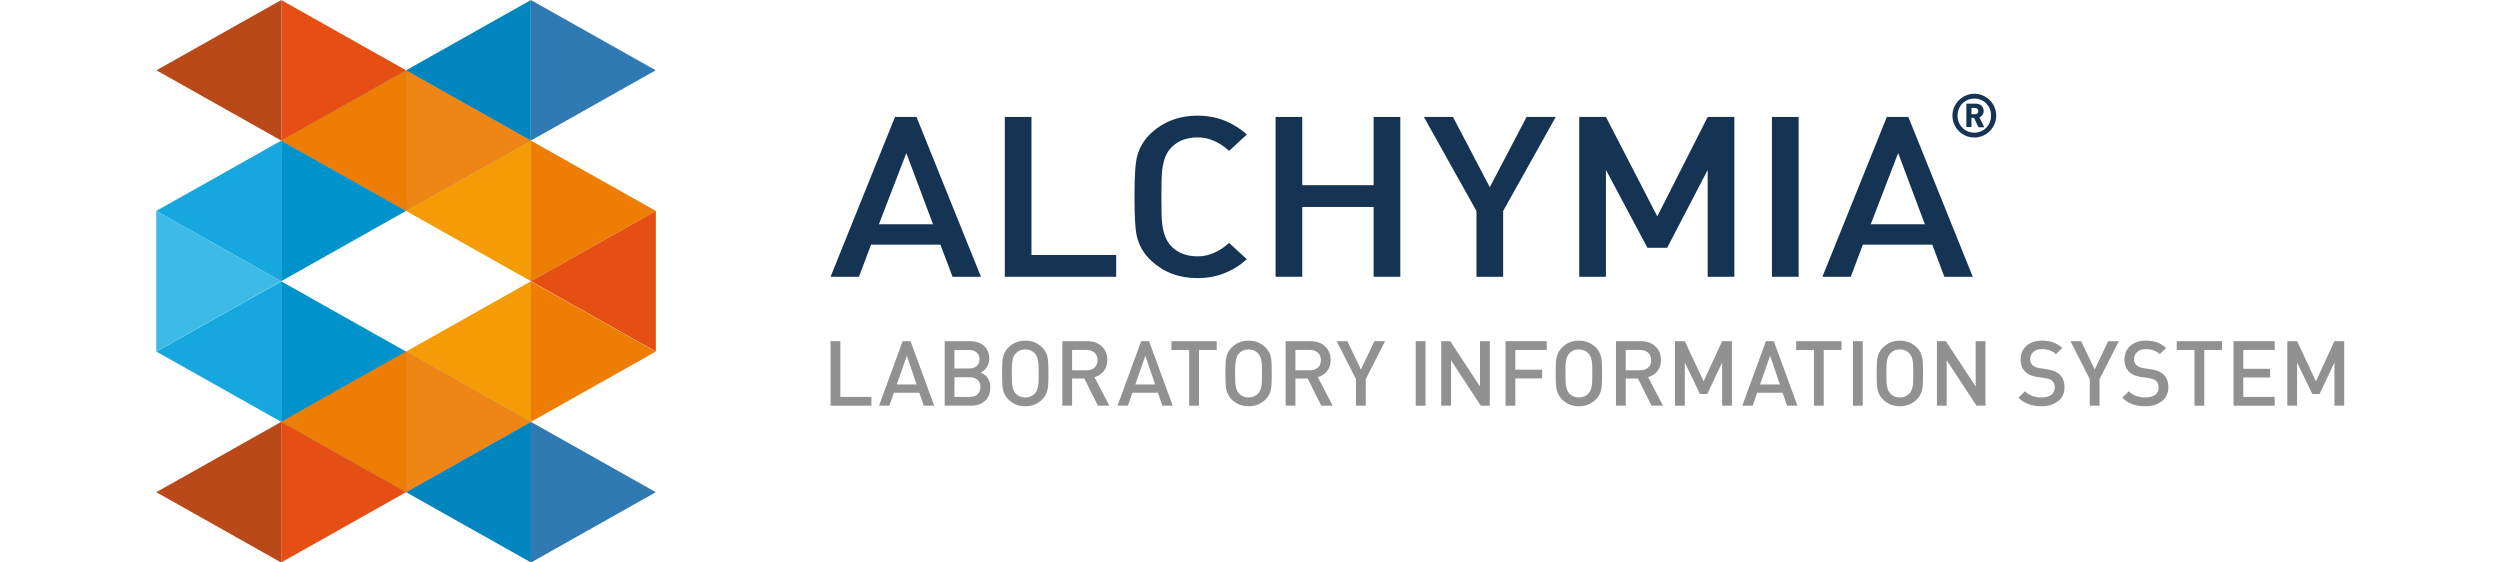 <svg xmlns="http://www.w3.org/2000/svg" width="800" height="180" viewBox="0 0 800 180" fill="none"><path d="M313.892 88.566H304.807L300.939 78.294H278.731L274.863 88.566H265.778L286.401 37.424H293.278L313.901 88.566H313.892ZM298.561 71.757L290.024 48.988L281.25 71.757H298.552H298.561Z" fill="#153353"></path><path d="M357.175 88.566H321.533V37.424H330.071V81.595H357.175V88.566Z" fill="#153353"></path><path d="M398.996 82.963C394.468 86.981 389.222 89 383.269 89C377.317 89 372.496 87.18 368.496 83.539C365.968 81.237 364.354 78.417 363.675 75.069C363.251 72.965 363.043 68.938 363.043 63.005C363.043 57.072 363.251 53.044 363.675 50.941C364.354 47.592 365.968 44.763 368.496 42.461C372.496 38.82 377.42 37 383.269 37C389.119 37 394.458 39.009 398.996 43.037L393.307 48.281C390.147 45.404 386.798 43.97 383.269 43.97C379.741 43.97 377.081 44.998 374.968 47.055C373.279 48.687 372.251 51.196 371.883 54.601C371.722 55.798 371.647 58.6 371.647 63.005C371.647 67.41 371.722 70.211 371.883 71.409C372.251 74.814 373.279 77.323 374.968 78.955C377.071 81.011 379.845 82.039 383.269 82.039C386.694 82.039 390.147 80.605 393.307 77.728L398.996 82.973V82.963Z" fill="#153353"></path><path d="M448.1 88.566H439.562V66.23H416.722V88.566H408.185V37.424H416.722V59.26H439.562V37.424H448.1V88.566Z" fill="#153353"></path><path d="M497.836 37.424L481.006 67.522V88.566H472.468V67.522L455.638 37.424H464.958L476.732 59.901L488.506 37.424H497.827H497.836Z" fill="#153353"></path><path d="M554.997 88.566H546.459V54.374L533.496 79.294H527.176L513.902 54.374V88.566H505.364V37.424H513.902L530.336 69.239L546.459 37.424H554.997V88.566Z" fill="#153353"></path><path d="M575.563 88.566H567.025V37.424H575.563V88.566Z" fill="#153353"></path><path d="M631.28 88.566H622.195L618.327 78.294H596.119L592.251 88.566H583.167L603.789 37.424H610.667L631.289 88.566H631.28ZM615.95 71.757L607.412 48.988L598.638 71.757H615.94H615.95Z" fill="#153353"></path><path d="M278.86 129.823H265.778V109.177H268.91V127.005H278.86V129.815V129.823Z" fill="#929191"></path><path d="M298.947 129.823H295.614L294.189 125.677H286.042L284.617 129.823H281.284L288.851 109.177H291.371L298.939 129.823H298.947ZM293.319 123.037L290.188 113.845L286.967 123.037H293.319Z" fill="#929191"></path><path d="M316.883 123.995C316.883 125.854 316.311 127.287 315.168 128.301C314.025 129.316 312.52 129.823 310.644 129.823H302.295V109.177H310.33C312.246 109.177 313.759 109.684 314.886 110.698C316.006 111.712 316.569 113.089 316.569 114.827C316.569 115.874 316.279 116.807 315.7 117.636C315.176 118.369 314.54 118.892 313.784 119.206C315.853 120.035 316.883 121.629 316.883 123.987V123.995ZM313.429 114.948C313.429 113.998 313.123 113.274 312.512 112.759C311.9 112.243 311.087 111.994 310.064 111.994H305.427V117.91H310.064C311.087 117.91 311.908 117.652 312.512 117.145C313.123 116.63 313.429 115.906 313.429 114.956V114.948ZM313.751 123.85C313.751 122.925 313.453 122.168 312.85 121.588C312.254 121.009 311.417 120.719 310.354 120.719H305.427V127.013H310.354C311.417 127.013 312.246 126.724 312.85 126.144C313.445 125.565 313.751 124.8 313.751 123.85Z" fill="#929191"></path><path d="M335.512 119.504C335.512 121.919 335.431 123.544 335.279 124.373C335.045 125.726 334.465 126.869 333.54 127.794C332.066 129.259 330.255 130 328.089 130C325.924 130 324.137 129.267 322.663 127.794C321.737 126.869 321.142 125.726 320.892 124.373C320.739 123.52 320.659 121.902 320.659 119.504C320.659 117.105 320.739 115.479 320.892 114.634C321.142 113.282 321.729 112.139 322.663 111.213C324.137 109.74 325.94 109.008 328.089 109.008C330.239 109.008 332.074 109.74 333.54 111.213C334.465 112.139 335.045 113.282 335.279 114.634C335.431 115.463 335.512 117.089 335.512 119.504ZM332.38 119.504C332.38 117.741 332.348 116.622 332.292 116.139C332.155 114.763 331.777 113.749 331.157 113.097C330.368 112.244 329.337 111.817 328.081 111.817C326.825 111.817 325.803 112.244 325.006 113.097C324.386 113.757 324.008 114.771 323.871 116.139C323.815 116.622 323.782 117.741 323.782 119.504C323.782 121.267 323.815 122.385 323.871 122.868C324.008 124.245 324.386 125.259 325.006 125.911C325.795 126.764 326.825 127.191 328.081 127.191C329.337 127.191 330.36 126.764 331.157 125.911C331.777 125.251 332.155 124.237 332.292 122.868C332.348 122.385 332.38 121.267 332.38 119.504Z" fill="#929191"></path><path d="M354.986 129.823H351.331L346.984 121.122H343.072V129.823H339.94V109.177H347.942C349.874 109.177 351.428 109.74 352.595 110.859C353.763 111.978 354.35 113.427 354.35 115.206C354.35 116.614 353.964 117.797 353.207 118.755C352.442 119.713 351.452 120.357 350.237 120.687L354.994 129.823H354.986ZM351.219 115.254C351.219 114.248 350.897 113.451 350.261 112.863C349.625 112.284 348.771 111.986 347.709 111.986H343.072V118.481H347.709C348.771 118.481 349.625 118.192 350.261 117.62C350.897 117.049 351.219 116.26 351.219 115.246V115.254Z" fill="#929191"></path><path d="M375.274 129.823H371.941L370.516 125.677H362.369L360.944 129.823H357.611L365.178 109.177H367.698L375.266 129.823H375.274ZM369.646 123.037L366.515 113.845L363.295 123.037H369.646Z" fill="#929191"></path><path d="M389.355 111.994H383.671V129.822H380.539V111.994H374.855V109.185H389.355V111.994Z" fill="#929191"></path><path d="M406.969 119.504C406.969 121.919 406.888 123.544 406.736 124.373C406.502 125.726 405.922 126.869 404.997 127.794C403.523 129.259 401.712 130 399.546 130C397.381 130 395.594 129.267 394.12 127.794C393.194 126.869 392.599 125.726 392.349 124.373C392.196 123.52 392.116 121.902 392.116 119.504C392.116 117.105 392.196 115.479 392.349 114.634C392.599 113.282 393.186 112.139 394.12 111.213C395.594 109.74 397.397 109.008 399.546 109.008C401.696 109.008 403.531 109.74 404.997 111.213C405.922 112.139 406.502 113.282 406.736 114.634C406.888 115.463 406.969 117.089 406.969 119.504ZM403.837 119.504C403.837 117.741 403.805 116.622 403.749 116.139C403.612 114.763 403.234 113.749 402.614 113.097C401.825 112.244 400.794 111.817 399.538 111.817C398.282 111.817 397.26 112.244 396.463 113.097C395.843 113.757 395.465 114.771 395.328 116.139C395.272 116.622 395.239 117.741 395.239 119.504C395.239 121.267 395.272 122.385 395.328 122.868C395.465 124.245 395.843 125.259 396.463 125.911C397.252 126.764 398.282 127.191 399.538 127.191C400.794 127.191 401.817 126.764 402.614 125.911C403.234 125.251 403.612 124.237 403.749 122.868C403.805 122.385 403.837 121.267 403.837 119.504Z" fill="#929191"></path><path d="M426.451 129.823H422.796L418.449 121.122H414.536V129.823H411.405V109.177H419.407C421.339 109.177 422.893 109.74 424.06 110.859C425.228 111.978 425.815 113.427 425.815 115.206C425.815 116.614 425.429 117.797 424.672 118.755C423.907 119.713 422.917 120.357 421.701 120.687L426.459 129.823H426.451ZM422.684 115.254C422.684 114.248 422.362 113.451 421.726 112.863C421.09 112.284 420.236 111.986 419.174 111.986H414.536V118.481H419.174C420.236 118.481 421.09 118.192 421.726 117.62C422.362 117.049 422.684 116.26 422.684 115.246V115.254Z" fill="#929191"></path><path d="M443.22 109.177L437.046 121.323V129.815H433.914V121.323L427.739 109.177H431.161L435.484 118.248L439.807 109.177H443.229H443.22Z" fill="#929191"></path><path d="M456.158 129.823H453.026V109.177H456.158V129.823Z" fill="#929191"></path><path d="M476.735 129.823H473.861L464.321 115.294V129.823H461.189V109.177H464.064L473.603 123.673V109.177H476.735V129.823Z" fill="#929191"></path><path d="M494.961 111.994H484.898V118.288H493.48V121.097H484.898V129.823H481.767V109.177H494.961V111.986V111.994Z" fill="#929191"></path><path d="M512.673 119.504C512.673 121.919 512.592 123.544 512.439 124.373C512.206 125.726 511.626 126.869 510.7 127.794C509.227 129.259 507.416 130 505.25 130C503.084 130 501.297 129.267 499.824 127.794C498.898 126.869 498.302 125.726 498.053 124.373C497.9 123.52 497.819 121.902 497.819 119.504C497.819 117.105 497.9 115.479 498.053 114.634C498.302 113.282 498.89 112.139 499.824 111.213C501.297 109.74 503.101 109.008 505.25 109.008C507.4 109.008 509.235 109.74 510.7 111.213C511.626 112.139 512.206 113.282 512.439 114.634C512.592 115.463 512.673 117.089 512.673 119.504ZM509.541 119.504C509.541 117.741 509.509 116.622 509.452 116.139C509.316 114.763 508.937 113.749 508.317 113.097C507.528 112.244 506.498 111.817 505.242 111.817C503.986 111.817 502.964 112.244 502.167 113.097C501.547 113.757 501.168 114.771 501.031 116.139C500.975 116.622 500.943 117.741 500.943 119.504C500.943 121.267 500.975 122.385 501.031 122.868C501.168 124.245 501.547 125.259 502.167 125.911C502.956 126.764 503.986 127.191 505.242 127.191C506.498 127.191 507.52 126.764 508.317 125.911C508.937 125.251 509.316 124.237 509.452 122.868C509.509 122.385 509.541 121.267 509.541 119.504Z" fill="#929191"></path><path d="M532.147 129.823H528.492L524.145 121.122H520.232V129.823H517.101V109.177H525.103C527.035 109.177 528.589 109.74 529.756 110.859C530.923 111.978 531.511 113.427 531.511 115.206C531.511 116.614 531.125 117.797 530.368 118.755C529.611 119.713 528.613 120.357 527.397 120.687L532.155 129.823H532.147ZM528.379 115.254C528.379 114.248 528.057 113.451 527.421 112.863C526.785 112.284 525.932 111.986 524.869 111.986H520.232V118.481H524.869C525.932 118.481 526.785 118.192 527.421 117.62C528.057 117.049 528.379 116.26 528.379 115.246V115.254Z" fill="#929191"></path><path d="M554.213 129.823H551.082V116.018L546.324 126.08H544.005L539.135 116.018V129.823H536.003V109.177H539.135L545.164 122.023L551.082 109.177H554.213V129.823Z" fill="#929191"></path><path d="M575.193 129.823H571.86L570.435 125.677H562.288L560.863 129.823H557.53L565.098 109.177H567.618L575.185 129.823H575.193ZM569.566 123.037L566.434 113.845L563.214 123.037H569.566Z" fill="#929191"></path><path d="M589.273 111.994H583.59V129.822H580.458V111.994H574.774V109.185H589.273V111.994Z" fill="#929191"></path><path d="M596.068 129.823H592.937V109.177H596.068V129.823Z" fill="#929191"></path><path d="M615.382 119.504C615.382 121.919 615.301 123.544 615.148 124.373C614.915 125.726 614.335 126.869 613.409 127.794C611.936 129.259 610.125 130 607.959 130C605.793 130 604.006 129.267 602.533 127.794C601.607 126.869 601.011 125.726 600.762 124.373C600.609 123.52 600.528 121.902 600.528 119.504C600.528 117.105 600.609 115.479 600.762 114.634C601.011 113.282 601.599 112.139 602.533 111.213C604.006 109.74 605.81 109.008 607.959 109.008C610.109 109.008 611.944 109.74 613.409 111.213C614.335 112.139 614.915 113.282 615.148 114.634C615.301 115.463 615.382 117.089 615.382 119.504ZM612.25 119.504C612.25 117.741 612.218 116.622 612.161 116.139C612.025 114.763 611.646 113.749 611.026 113.097C610.237 112.244 609.207 111.817 607.951 111.817C606.695 111.817 605.673 112.244 604.876 113.097C604.256 113.757 603.877 114.771 603.74 116.139C603.684 116.622 603.652 117.741 603.652 119.504C603.652 121.267 603.684 122.385 603.74 122.868C603.877 124.245 604.256 125.259 604.876 125.911C605.665 126.764 606.695 127.191 607.951 127.191C609.207 127.191 610.229 126.764 611.026 125.911C611.646 125.251 612.025 124.237 612.161 122.868C612.218 122.385 612.25 121.267 612.25 119.504Z" fill="#929191"></path><path d="M635.355 129.822H632.481L622.941 115.302V129.822H619.81V109.185H622.676L632.215 123.681V109.185H635.347V129.822H635.355Z" fill="#929191"></path><path d="M660.642 123.939C660.642 125.814 659.958 127.296 658.581 128.374C657.204 129.453 655.417 130 653.211 130C650.136 130 647.705 129.09 645.901 127.271L647.986 125.211C649.299 126.523 651.062 127.183 653.268 127.183C654.62 127.183 655.667 126.909 656.415 126.354C657.156 125.806 657.534 125.026 657.534 124.02C657.534 123.094 657.261 122.378 656.721 121.87C656.254 121.444 655.506 121.154 654.459 121.001L652.02 120.655C650.321 120.406 649.009 119.85 648.107 119.005C647.101 118.055 646.602 116.743 646.602 115.061C646.602 113.242 647.222 111.777 648.461 110.666C649.701 109.555 651.384 109 653.509 109C656.101 109 658.235 109.781 659.917 111.35L657.913 113.322C656.794 112.26 655.296 111.729 653.421 111.729C652.237 111.729 651.319 112.026 650.651 112.63C649.983 113.226 649.653 114.007 649.653 114.948C649.653 115.761 649.919 116.405 650.45 116.88C650.981 117.355 651.746 117.669 652.752 117.822L655.103 118.168C656.802 118.417 658.09 118.933 658.959 119.705C660.078 120.695 660.642 122.104 660.642 123.939Z" fill="#929191"></path><path d="M678.031 109.177L671.856 121.323V129.815H668.725V121.323L662.55 109.177H665.971L670.294 118.248L674.618 109.177H678.039H678.031Z" fill="#929191"></path><path d="M693.875 123.939C693.875 125.814 693.19 127.296 691.814 128.374C690.437 129.453 688.65 130 686.444 130C683.369 130 680.937 129.09 679.134 127.271L681.219 125.211C682.531 126.523 684.294 127.183 686.5 127.183C687.853 127.183 688.899 126.909 689.648 126.354C690.389 125.806 690.767 125.026 690.767 124.02C690.767 123.094 690.493 122.378 689.954 121.87C689.487 121.444 688.738 121.154 687.692 121.001L685.252 120.655C683.554 120.406 682.242 119.85 681.34 119.005C680.334 118.055 679.834 116.743 679.834 115.061C679.834 113.242 680.454 111.777 681.694 110.666C682.934 109.555 684.616 109 686.742 109C689.334 109 691.467 109.781 693.15 111.35L691.145 113.322C690.026 112.26 688.529 111.729 686.653 111.729C685.47 111.729 684.552 112.026 683.884 112.63C683.216 113.226 682.886 114.007 682.886 114.948C682.886 115.761 683.151 116.405 683.683 116.88C684.214 117.355 684.979 117.669 685.985 117.822L688.336 118.168C690.034 118.417 691.323 118.933 692.192 119.705C693.311 120.695 693.875 122.104 693.875 123.939Z" fill="#929191"></path><path d="M711.054 111.994H705.371V129.822H702.239V111.994H696.555V109.185H711.054V111.994Z" fill="#929191"></path><path d="M727.912 129.823H714.718V109.177H727.912V111.986H717.849V118.015H726.431V120.8H717.849V127.005H727.912V129.815V129.823Z" fill="#929191"></path><path d="M750.148 129.823H747.016V116.018L742.258 126.08H739.94L735.069 116.018V129.823H731.938V109.177H735.069L741.099 122.023L747.016 109.177H750.148V129.823Z" fill="#929191"></path><path d="M169.86 0.024L129.887 22.521L149.868 33.776L169.86 45.018" fill="#0085BE"></path><path d="M129.935 67.503V45.006V22.509L89.974 45.006" fill="#1B62A0"></path><path d="M89.974 67.491V89.988L129.935 67.491L89.974 44.994V67.491Z" fill="#0092CA"></path><path d="M89.974 45.006L50 67.503L69.981 78.745L89.974 90V45.006Z" fill="#15A7DE"></path><path d="M50 112.485L69.981 101.242L89.962 89.988L50 67.503V112.485Z" fill="#3BBBE5"></path><path d="M129.899 45.019V67.503L169.861 45.019L129.899 22.521V45.019Z" fill="#2480C2"></path><path d="M169.861 44.994L209.822 22.497L189.842 11.242L169.861 0V44.994Z" fill="#307AB4"></path><path d="M89.974 134.994V112.509V90.012L129.935 112.509" fill="#0092CA"></path><path d="M129.935 134.994V157.491L89.974 134.994L129.935 112.497V134.994Z" fill="#1B62A0"></path><path d="M129.936 112.509L169.909 135.006L149.916 146.248L129.936 157.503V112.509Z" fill="#2480C2"></path><path d="M169.909 135.006L209.871 157.503L189.89 168.745L169.909 180V135.006Z" fill="#307AB4"></path><path d="M169.909 179.988L149.928 168.746L129.936 157.491L169.909 134.994V179.988Z" fill="#0085BE"></path><path d="M90.01 112.509V135.006L50.036 112.509L90.01 90.024V112.509Z" fill="#15A7DE"></path><path d="M90.022 0.024L129.984 22.521L110.003 33.776L90.022 45.018" fill="#E54F13"></path><path d="M129.936 67.503V45.006V22.509L169.909 45.006" fill="#EF8514"></path><path d="M169.909 67.491V89.988L129.936 67.491L169.909 44.994V67.491Z" fill="#F49B05"></path><path d="M169.909 45.006L209.871 67.503L189.89 78.745L169.909 90V45.006Z" fill="#ED7E03"></path><path d="M209.871 112.485L189.89 101.242L169.909 89.988L209.871 67.503V112.485Z" fill="#E54F13"></path><path d="M129.971 45.019V67.503L90.01 45.019L129.971 22.521V45.019Z" fill="#ED7E03"></path><path d="M90.023 44.994L50.049 22.497L70.03 11.242L90.023 0V44.994Z" fill="#B94918"></path><path d="M169.909 134.994V112.509V90.012L129.936 112.509" fill="#F49B05"></path><path d="M129.936 134.994V157.491L169.909 134.994L129.936 112.497V134.994Z" fill="#EF8514"></path><path d="M129.935 112.509L89.974 135.006L109.954 146.248L129.935 157.503V112.509Z" fill="#ED7E03"></path><path d="M89.962 135.006L50 157.503L69.981 168.745L89.962 180V135.006Z" fill="#B94918"></path><path d="M89.974 179.988L109.954 168.746L129.935 157.491L89.974 134.994V179.988Z" fill="#E54F13"></path><path d="M169.873 112.509V135.006L209.835 112.509L169.873 90.024V112.509Z" fill="#ED7E03"></path><path fill-rule="evenodd" clip-rule="evenodd" d="M631.78 44C627.87 44 624.778 40.818 624.778 37C624.778 33.182 627.961 30 631.78 30C635.689 30 638.781 33.182 638.781 37C638.781 40.818 635.689 44 631.78 44ZM631.78 31.546C628.779 31.546 626.415 33.909 626.415 37C626.415 40.091 628.779 42.455 631.78 42.455C634.78 42.455 637.144 40.091 637.144 37C637.144 33.909 634.871 31.546 631.78 31.546ZM633.053 40.636L631.689 37.727H630.87V40.636H629.234V33.182H632.325C633.871 33.182 634.78 34.273 634.78 35.545C634.78 36.545 634.144 37.273 633.416 37.545L634.962 40.727H633.053V40.636ZM632.052 34.545H630.87V36.545H632.052C632.689 36.545 633.053 36.091 633.053 35.545C633.053 35 632.689 34.545 632.052 34.545Z" fill="#153353"></path></svg>